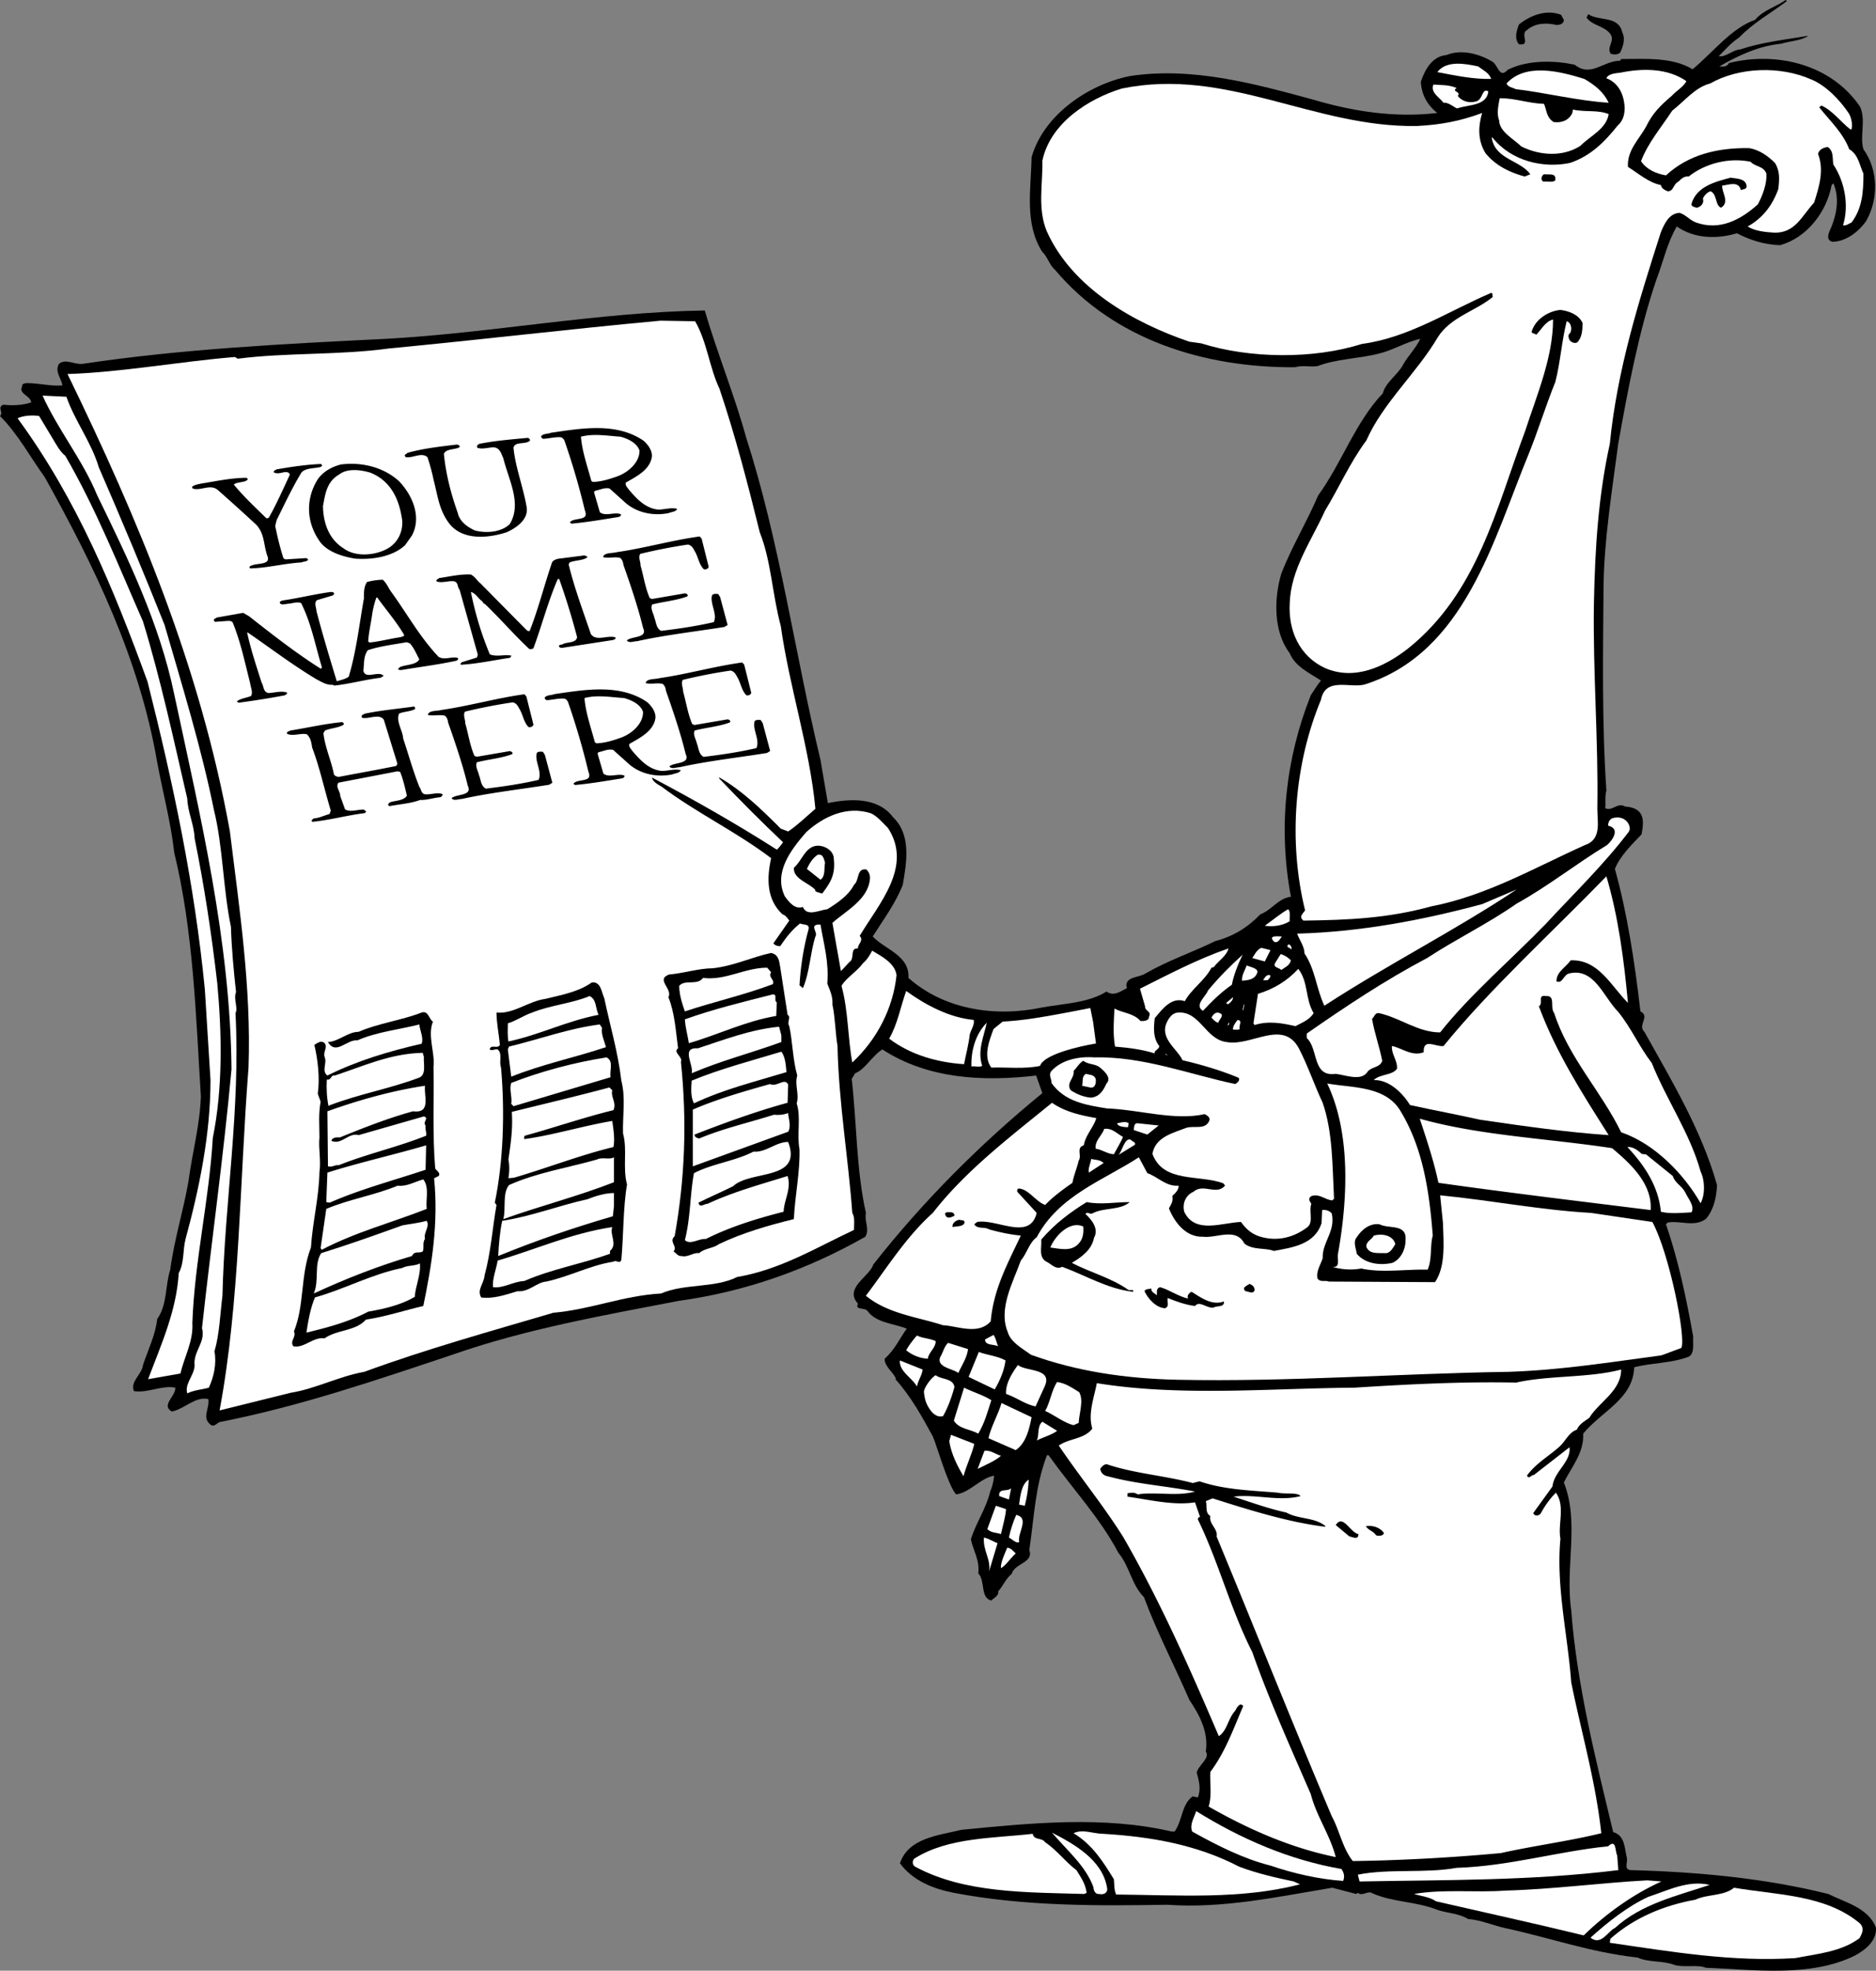 <svg xmlns="http://www.w3.org/2000/svg" width="330.611" height="347.224"><rect width="100%" height="100%" fill="#808080" stroke="none"/><path d="M314.898.203C312.098 2.301 309 4 306.5 6.602c-1.5 1-2.402 2.101-3.602 3.3 1.301.2 2.399-1.101 3.801-1.199 3.899-1.3 7.899-1.703 12-2.402-1.3.902-3.199.902-4.8 1.402-4 .399-7.602 2.098-10.899 4 .5 0 1.297.2 1.7-.601 8.5-2.102 18.097.3 23.097 7.699 1.101 2.402-.098 5.199.601 7.5 2.602 3.601 2.7 8.699.5 12.601-1.3 1.899-3.601 3.7-6 3.7-1.3-.399-.5-1.801-.199-2.5 1-2.399 1.5-5.301.399-7.801l-.301.3c-.899 4.801-4.399 9.301-9.098 10.602-2.8-.101-5.3-.902-7.601-2.101-3.7 1.101-7.598.898-10.598-1.2-1.703 2.899-2.402 6.301-3.602 9.399-3.101 9.101-5 19.3-6.699 28.8-1.101 8.301-2.5 17-2.601 25.102-.098 11.899-.301 24.297.5 36.098-.301 1-.098 2.199-.2 3.101 1.301.598 2.102-1.101 3.5-.3 3.625.25 3.301 2.699 2.899 4.898-1.7 1.8-3.797 3.8-4.7 6.102 2.2 7.898 3.5 16.5 4.5 25.101 1.801.899-.597 2.399.7 3.598 4.8 8.601 10.101 17.402 12.8 27-.097 2-.5 4.199-1.898 5.902-2 1.598-4.601.297-6.8.7l-.301.3c2.199 6.399 3.601 13.098 4.8 19.797-.101 1.102.301 2.8-.699 3.5-3 1.203-6.601 1.102-9.699 1.902-.203 5.598-5.703 7.7-9 11.7.2 3.3-2 5.8-3.402 8.601 2.8 7 .199 14.797 1.3 22.5 1 13.297 4.399 26.598 7.399 39.098 2.101.601 2 2.902 2.402 4.5.2.8-.601 2.101.7 2.199 11.601.3 23.601 1.402 34.8 4.203 3 1.5 7 2.399 8.399 5.899.199 2.3-1.801 3.898-3.598 4.898-7.902 4-18.203 2.5-26.402 2.203-1.301-.601-4 0-5.5-.5-2.098-.8-4.598-.402-6.5-1.3-8.301-.903-15.5-3.5-23.399-5.2-2.199-.5-4.199-1.402-6.5-1.601-1.601-1-3.601-1-5.402-1.602-3.7-1.5-7.7-1.297-11.399-2.898-.8-.602-1.8.601-2.601-.102l-.297.203-4.203-1.101c-9.7 1.601-19.2 3.699-29.098 3-12 .199-25.101.3-37.601-2.102-3.598-.7-7.2-2.098-9.5-5.2 1.5-4.5 6.8-4.898 10.8-5.898 12.301-1.199 25.102-2.5 37.102.301h.5c1.398-1.902 1.2-4.8 3.2-6.203l.898.203c.601-1.5.199-2.902-.2-4.402.301-1.301 2.399-2.5 1.602-3.7.5-3.3-1-6.3-2.902-9.101-2.598-6-5.7-11.898-8-18.098-2.2-2.199-2.5-5.402-4.5-7.8-3.2-6.102-8.098-11.301-12.301-17.2h-.297c-2.102 5.598-2.203 10.598-3.102 16.7.801 2.3-2.601 2.3-3.101 4.199-1.098.902-1.5 2.101-2.399 3.101.2.7-.699 1.098-1.199 1.598-2-.5-1-3.398-2.3-4.797.3-2.3-.899-4-1.301-6 .902-2.902 2.699-5.402 3.402-8.402.398-.899.598-1.801.7-2.801-2.403.402-4.302 3-6.7 3.3-1.402-1.5-3.402-8.597-4.102-10.198-1.898-3.5-3.898-7.102-6.601-10.102l.101-.098c-.601-1.3-2-2.101-2-3.5 1.801-1.601 2.602-3.5 3.899-5.3-2.2-.899-5.399-1-6.899-3.102-.5-.7-2.3-.098-1.699-1.297-2.5-2.8 2-4.703 2.7-6.902 8.699-11.098 19-21.399 29.8-30.2l-1.101-3.101c-9.399 1.102-19.098.602-27.098-4.598-1.8 1.098-3.102 3.598-4.8 4.2l-.602 1c.902 7.898.8 16 2.5 23.601-.301 1.5.699 2.797-.098 4.2-10.203 5.8-21.203 9.699-32.902 11.3-13.5 2.598-27.098 5-39.899 9.5-13.5 4.5-26.601 9-40.699 11.797-.703 0-1.203 1.102-1.902.5-1.598-1.2-.098-2.898-.399-4.5-2.3-.5-4.101 1.703-6.402 2.203-2-1.101.703-2.703.601-4.203-2.3-.5-4.898 1-7.3.602-.7-1.7 1.402-2.899 1.601-4.602.899-2.7 2.2-5.297 2.5-8.098 1.801-2.5 1.399-5.902 2.301-8.699.7-5.3 2.297-10.3 3.2-15.5.698-5.203 2-9.8 2.198-15-.898-14.5-1.3-29-4.699-43-.601-5.402-2-10.5-3-15.902-3.101-18.098-11-34.399-19.8-50.2C5.296 80.5 3.198 76.5 0 73.302c.7-.7-.602-1.5.598-2 1.601.199 3.402.101 4.902-.399-.102-1.199-2.3-1.5-1.602-2.8-.101-.5.5-.602.899-.602 2.101 0 4.3.602 6.203.402-.203-1.3-1.402-2.402-.602-3.8 1.2-1 2.7.199 4.2 0 17.3-2.602 35.199-3.5 53.3-4.399 18.602-1 37.399-4.703 56.301-5 2.2 7.5 5.301 15.098 7.301 22.399 5.898 18.3 8.598 38.101 13.098 56.8l1.3 7.598c3.899-.797 8.801-1.098 11.5 2.5 3.2 3.102 2.399 7.8 1.7 11.902-1.301 3.301-3.399 6.098-5.301 9.098 2.3 2.402 6.5 3.3 6.3 7.3 6.2 5.5 15.102 7 23.602 5.2 3.899-.7 8.098-.797 11.301-2.797 1.297.899 2.398 0 3.598-.601-.598-2.102 2.199-1.801 3.3-2.602 4-2.297 8.2-3.7 12.301-5.7 3.098-.8 5.7-2.398 7.899-4.698 2.101-.801 3.101-2.801 5.402-3.102-2.3-12.297-.902-24.398 3.5-35.5.598-.898 1.2-1.898 1.797-2.598-2-1.3-4.598-2.5-5.5-4.8-2.899-3.801-2.797-9.602-1.5-14 1.8-4.7 4.5-9.102 6.5-13.801 4.203-5.801 6.601-13 11.402-18 .5-2 2.7-3.301 3.598-5.098.902-1.601 2.203-2.8 3-4.5-2.399.5-4.797 2-7.297 2.598-3.5.902-7.402.902-10.8 2.199-1.5.203-2.5-.2-4 .203-15.903.098-31.903-4.8-42.302-17.203-.898-.7-1.3-2.297-2.199-3.098-3.199-5-2-11-1.902-16.699 2.101-7.402 9.902-12.8 17.3-14.3 11.102-1.7 22.2 1.398 32.5 4.199 6.801 2 14.2 3.199 21.7 2.3-1.797-1.402-2.797-3.3-2.899-5.5.7-2.101 2-4.5 4.5-4.699 2.602-1.101 5.801-.203 8 1.098C264 11.3 264.2 14 265.7 12.3c3.7-1.867 8.598-1.598 11.801-.899 2.898 2.301 5-.699 8-.699l.2-.3c4.198 0 8.898-.403 12.597 1.8 3.601-3 6.902-7.3 11-8.703 1.402-1.7 3.703-2.297 5.402-3.5l.2.203"/><path d="M275.598 3.5c0 .703-.7.902-1.301.902-1.7-.402-3.7-.402-5.2.899-1.3.699.801 2.8-1.398 2.5-.902-1-.402-2.5 0-3.5 2-1.598 4.801-2.7 7.399-1.7l.5.899m10.3 2.203c.602 1.2.102 2.598-.398 3.598-.602.402-1 .3-1.602.199-.898-1.098.801-2.297-.101-3.5-1.098-1.5-3.098-1.398-4.2-2.898l.301-.602c2 1.3 5.301.203 6 3.203"/><path fill="#fff" d="M262.797 13.902c-3 .098-6.399-.601-9.5-1.199 1.601-2.101 4.902-1.5 7.203-1 .898.7 1.898 1.098 2.297 2.2m63.101 6.199c.399.8.602 1.8.399 2.699h-.2C324.399 21.5 323 19.5 321 18.6l-.402.301c1.902 2.399 4.199 4.5 5.3 7.399 1.602.902 1.801 2.8 2.5 4.3 0 3.2-.199 6.102-2.101 8.602-.5.2-.899.598-1.5.5 1.101-3.5.3-7.703-1.7-10.703-.199-1.098.102-2.398-1-3.098-.699.098-1.5.399-1.699 1.2 1.102 2.898.2 5.8-.699 8.601C317.5 38.102 316.4 41 312.797 41c-1.7-.098-3.598-.297-4.797-1.098 2.7-1.5 4.398-3.8 5.398-6.601.2-1.7.301-3.2-.601-4.598-1.297-1.3-2.797-2.3-4.5-2.601-5.5-.102-10.7 1.101-14.7 4.8-1.699-.3-3.398-1-4.398-2.5 1.2-3.199 3.598-6 5.5-8.902 2.2-1.7 4-4.098 6.7-4.797 5.101-2.902 12.398-3.101 17.8-.703 2.7 1.102 5.2 3.8 6.7 6.102"/><path fill="#fff" d="M297.2 14.3c-.5 1-1.802 1.7-2.602 2.602-2 1.7-3.399 3.098-4.5 5.399-1.2 2.199-3.399 4.199-3.2 7.101 1.899 1.2 3.7 2.801 5.801 3.2.098.601.7.898 1.2 1.101 1.101 0 .898-1.203 1.898-1.703.5-.5 1-1 1.8-.898C300.5 28.8 304.7 27.703 308.5 28.5c.797.902 2.297.703 2.797 2.102.101 1.699-.598 3.699-1.5 5.398-3 2.703-6.7 4.703-10.899 3.203-1.101-.402-1.699-1.3-2.898-1.703-1.902.102-2.703 2-3.3 3.402-3.903 12.2-7.7 24.2-9 37.301-2 9.098-2.602 18.098-2.802 28.098-.199 12 .801 24.199.602 36.101 0 2.5.797 5.5-2.203 6.5-8.899 4-17.297 8.899-27.098 10.801-7.601 2.098-14.601 2.399-22.5 2.5-.8-.703-.199-1.101.301-1.8-3-12.2-1.902-25.801 2.797-37.102.8-4.098 5.101-2 7.703-2.7C258.2 115 263.2 95 269.398 80c1.7-4.2 3-8.5 4.7-12.7.902-3.5 1.101-7.097 2-10.698.8.199 1 1.398.601 2.101-.402.2-.3.797-.101 1.2.3.398.902.699 1.402.398.797-.899.898-2.098.898-3.399-.699-1.5-2.398-2.101-3.898-2.3-2.102.199-4.3 1.601-5 3.601-.3.7.5.399.7.797.8-.7 1.597-2.398 3-2.7 0 6.7-2.903 13.403-4.903 19.602-5.098 13.598-8.399 28.598-20.7 38.399-4 3.101-9.3 5.699-14.597 3.402-4.5-2.101-6.5-6.601-6.203-11.5.203-5.902 3.8-10.902 6.203-16.203 2.5-4.098 4.398-8.5 7.297-12.398 2.902-6.602 8.902-11.899 12.601-18.2 2.301-3.601 6.7-4.601 9.7-7.101-.2-.2.101-.598-.301-.7-7.5 3.2-14.5 7.899-22.797 9-8.5 2.7-19.703 2.602-28.3-.101l-2.102-.297c-9.7-3.3-20.598-9.402-25.098-19.402-1.703-4-.703-8.399-.8-12.5 1.398-6.598 8.097-10.899 14-12.7 18.5-3.8 33.8 6.899 52 6.602 4.198-.203 7.8-.902 11.5-2.3-.7 2.398-.802 4.8.597 7.097 1.8 2.203 4.3 3.402 6.902 4.102l1-.399c-1.8-2.5-6.199-2.601-6.8-6.402l.101-.098c3.297 4.2 9 5.5 13.7 4.5 3.597-1.203 6.097-3.703 8.398-6.601.5-.399 1.699-1.735 1-4.7-.7-2.968-3-3.601-3-3.601.3-.801 1.601-.899 2.5-1 3.902-.801 8.3-.801 11.601 1.5"/><path fill="#fff" d="M283.5 18.102c-5.203-.301-11.3-1.801-16.402-2.399-.5-.3-1.301-.3-1.598-1 3.398-3.703 9.5-2.101 13.7-.8 1.898 1.097 3.398 2.3 4.3 4.199M256.7 15.5c-1 .703.898.602.198 1.402.7.899 1.899 1.301 3.102 1 1.398-.199 1.098-2.5 2.297-1.8-.297 2.601-3.5 2.3-5.5 3-.598-.2-1.5-1.102-2.399-1-.898-1.102-2.3-1.801-1.8-3.2 1.3.098 2.699 0 4.101.598m15.399 2.8c.5 1.102.402 2.403 1.699 3.2 1.402.203 2.703-.297 3.3-1.598 0-.199.102-.402.102-.601 2.2.5 4.301 0 6.301.8-.402 2.602-3.203 3.801-5 5.602-3.102 2-7.203 1.7-10.402.098-1.301-1.301-3.899-2.598-3.899-4.598-.5-1.203-.101-2.8.098-3.902 2.8 0 5 .902 7.8 1"/><path d="M274.098 31.402v.399c-.598.402-1.399.101-2.098.199-.602-.297-.3-1.098.098-1.297.8.098 2-.203 2 .7m33.699 1.3c.101.7-.598.598-1 .797-.399-1.7-2.2-.898-3.297-.797-.102 1.2 1.398 2.899-.203 3.899-1.098-.5-.598-2.2-1.797-2.899-.602.098-1.203.797-1.402 1.297.3.8-.399 1.5-1.098 1.602-.3-.102-1-.2-.902-.7.902-3.101 4.3-3.902 6.902-4.601 1 .199 2.598.101 2.797 1.402"/><path fill="#fff" d="M122.5 56.602c2.098 3.601 2.5 8.101 4.297 11.898 2.8 8.3 5 16.8 7.101 25.3 2 5 2.2 10.903 3.7 16.5 1.5 10.7 5.101 21.5 6.101 32.2-1.601 1.402-3.3 3-4.8 4l-1.301-.5c-3.399-3.398-6.801-6.7-10.801-9l-.098.102c3.7 3.898 7.5 7.699 11.301 11.3-.402.5-.703 1-1.102 1.301-7.199-4.601-14.8-8.902-22-12.703.102.703 1 1.203 1.7 1.602 6.101 4.601 13.101 7.898 19.3 12.601-.8 3.598-.8 7.297 2 9.899.5.101 1 .8 1.2 1.101l-2.801 4c.3.399.703.5 1.203.5 1-1.5 2.098-2.902 3.5-4 .5.297 1.7 0 1.5 1-.902 3.297-1.402 6.5-1.602 9.899l.602.5c1.2-2.801 1.297-6.301 2.2-9.102.5-.7-1-1.898.398-2.098h.5c.601 3.598 1.5 6.5 1.199 10.399.5 1.3 1 2.3.902 3.699.5 2.3.5 4.902.899 7.3.199 9.903 1.902 19.7 2.601 29.403.5.797.301 2.098.301 3-6.8 3.2-13 7-20.602 8.297-4 2-9.199 1.102-13.398 2.902-6.8.399-12.3 2.801-19 3.399-11.203 3.3-22.402 6.402-33.3 10.402-4.5.797-8.602 3-13 3.7L38.7 248.5c3.597-19.297 3.5-40 5.097-60.398.5-14.102-1.598-27.899-3.297-41.7-5.203-28.8-16.102-54.8-28.602-80.5 9.5-.3 19.7-2.199 29.5-3l.5.301c8.5-1.101 17.801-.601 26.602-1.8C85.2 59.8 100.2 58 116.398 56.5l6.102.102"/><path fill="#fff" d="M11.7 69.902c1.5 4.301 4.398 8 5.698 12.399 4 9.199 7.899 18.5 11.602 27.8 3.098 10.7 6.5 21.7 8.7 32.602 1.597 6.399 1.597 13.899 3 20.598.097 3.601.5 7.902.898 11.5-.5 1.199.402 2.8-.098 3.699.898 17-1.902 33.203-2.3 49.8-.403 3.2-.5 6.7-1.403 9.802.402 2.101-.098 4.5-1 6.398-1 .3-2.598.402-3.797 1-.5-1.7 1.2-3.098 1.297-4.898-.297-2.5 2-4.102 1.3-6.602 1.7-15.5 3.801-30.297 5.2-45.598-.2-22.601-5.5-44.601-10.098-66.101-2.601-12.5-8.101-23.801-13.601-35.098-2.5-6.101-6.899-11.5-9.598-17.5l4.2.2"/><path fill="#fff" d="M9.297 77.3c.601 1 1.3 2.302 2.203 3 5.398 9.302 9.398 19.403 13.7 29.2 3.097 10.102 5.398 20.8 7.8 31.203.098 2.5 1.2 4.5 1.297 7 1.703 8.399 3 16.899 4 25.598.8 8.699 1 18.402-.797 27.199-.602 10.703-3.203 21.602-3.602 32.602.2 3.199-1.398 5.898-2.101 8.898l-5.7 1c2.301-6.098 5-12 5.403-18.7 1-1.8.7-4.097 1.2-6 2.398-8.8 4.398-18.398 4.398-28l-1-16C34.297 155.8 30.5 137.903 26 120.103 20.098 103.902 13.598 88 3.098 73.703c1-.5 2.699-.601 3.8-.402l2.399 4M156.5 145.902c4.398 6.801-1.602 13.301-5 19 .797.801-.402 1.5-.3 2.2-1.5-.102-.5 1.8-1.5 2.398l-1.5 1.602c-.5-2.7-1-5.7-1.5-8.5 2.198-2 6.198-4 6.597-7.602.101-.7-.098-1.297-.598-1.797-1.8-.3-1.199 1.899-2.199 2.7-.902 1.8-2.902 3.199-4.703 4.3-1.297.098-3.598 1.399-4.297-.402-1.402.5-2.5-.899-3.203-1.899-2-4.199 1.101-8.199 3.8-11.3 3-2.7 7.102-4.7 11.403-3.301 1.098.5 2.098 1.699 3 2.601m130.5.7c-4.402 5.8-9.8 11-14.602 16.199-5.898 6.101-13.3 12.402-18.601 19.101-3.899 0-7.098-2.601-10.797-3.402-.703-.098-.8.703-1.203 1 .402 2.402 1.3 4.902 1.8 7.402-.398 1.301-2.097 1-2.699 2.098-1.199 1.5-3.8.402-5.5.203-4.199.598-3-4.402-5.101-6.3v-.801c6.902-4.801 13.8-9.399 21.203-13.301 5.2-3.399 10.797-6.098 15.797-9.598 5.601-3.101 10.601-7.101 15.902-10.3.95-.801 2.45-2.926.2-3.426 0-.75.398-1.274 1-1.375 2.25-.5 3.3 1.699 2.601 2.5"/><path d="M146.898 150.902c.399 2.899-.3 4.332-2 6.532-.3-.098-1.5-.332-1.199-.633-1.199-1.301-3.902-1.899-3.8-3.899 1.5-1.3 2-3.8 4.199-3.902 1.199 0 2.5.703 2.8 1.902"/><path fill="#fff" d="M145.398 152c-.199 1 .102 2.402-.8 3l-2.399-1.898c.399-.899 1-1.899 1.899-2.5 1-.2 1.101.8 1.3 1.398m141.5 24.703c-3-3-5.199-7.703-10.101-7.5-.899 1.297-2.5 2-2.5 3.7 1.101.5 1.203-1.2 2.3-1.403 4.403-1 6 4.203 8.602 6.8 2.399 3 3.598 6 5.899 9 2.601 6.5 6.699 12.302 8.601 19.102.801 1.7.801 4.098 0 5.598-2.902-5.098-8.101-10.5-14-12.5-3.5-7.2-9.3-13.2-11.8-21-.801-1 .3-3.098-1.399-3-1.703-.297-.402 1.3-1.3 1.8 3 8.102 7.597 15.302 12.3 22.7-7.402-.5-15-1.598-22.602-2.7-4-.898-8.3-1.698-12.398-2.597-1.3-2.101-3.703-4.5-6.402-4.402 1.101-1.098 3.3-.801 4.101-2 .098-1.5-1-2.5-.902-4 1.703.3 3.5 1.902 5.601 1.101-.101-2.601 2.102-.902 3.5-1.101 8.2-10.098 19.2-20.098 28.7-29.899 2.101 7.098 3.101 14.7 3.8 22.301m-53.5.5c-1.398-2.902-1.601-6.402-3.5-9.203 0-1.2-.898-2.398-1.3-3.5 11.199-.297 22.199-2.398 32.601-5.2l6.098-2.597c-10.797 7.2-22.7 13.2-33.899 20.5m-6.101-14.903c-1.399.903-3.2 1-4.399.802 1.301-.899 2.7-2.102 4.102-2.899.5.399.2 1.399.297 2.098M225.898 165c-.3.402-.699 1.3-1.398.902-1.102-1.199.797-.902 1.398-.902m1.7 2.3c-.098-.3-1.2-.398-.5-.898.3 0 .601.5.5.899m-4.7 2.101-2.199-.601c.399-.598.801-1.5 1.598-1.801l1.601.402-1 2m-6.398-2.3c-.3 1.3-1.8 2.199-2.602 3.3l-.398.098c-1.203 2.3-3.5 3.703-4.703 5.902-2.297-.8-3.899 1.301-5.297 3-.203 1.801-.3 3.5.797 4.899 0 .601-1 .8-.797 1.3-2.203-.699-4.602-1-7-1.199-.402-2.402-.203-4.5-.102-6.699 1.5.797 3.399.797 4.602 2.2.598 0 1.5 0 1.5-.801.5-.899-.8-1-.703-1.801l-.899-3.098c5-2.5 10.102-5.203 15.602-7.101M158 171.8c-.602 5.802-3.402 11.302-7.8 15.403-.802-4.3-.7-9.203-1.903-13.5.8-1.402 2.703-2.5 3.8-4 .7-.601 1.2-1.402 1.602-2.203 1.7 1 4 2.203 4.301 4.3"/><path d="m137.5 170.402 1.297 8.399c.703.402-.2 1.3.3 2 .602 2.8.602 5.902 1.403 8.699-.5 1.602.398 3.3-.102 4.902.801 2.399 0 5.5.5 8.098.102 4-.8 8.203-1 12.3-4.5 1.102-9 2.403-13.199 4.403-1.101.797-2.5.7-3.5 1.598-.902-.2-2 .8-3.101.5-.598.101-1-.598-1.399-.801.801-.898-.902-1.7.2-2.7 1.8-10.097 2.199-20.097 1.101-30.698.398-.899-1.5-1.7-.5-2.399-.402-3-.602-6.3-1.703-9 .8-1.5-2.297-3.101.101-4 2.5-.203 5.301-1.101 7.7-1.101 3.699-.399 7-2 10.3-2.7 1.301.301 1.399 1.301 1.602 2.5"/><path fill="#fff" d="M227.5 169.203c-.203.899-1 1.2-1.703 1.7-.297-.403-1.5-.403-1.098-1.2l1-1.601c.7.199 1.301.601 1.801 1.101m-10.402 4.297c-2 1.402-3.5 2.902-5.098 4.602-1.602-1 .5-2.5.898-3.602 2-2.398 3.899-4.297 6.102-6.297-.703 1.399-1.602 3.598-1.902 5.297m4.5-2.2c-.399 1.302-1.598 1.403-2.7 1.5-.101-1 .5-1.8.801-2.698.7.3 2 .5 1.899 1.199m-85.7-.001c-.601.903.7 1.302.301 2.102-5 1.899-10.402 3.098-15.5 4.801-.5-1.402-1-3-1-4.5 1-1.203 3.2 0 4.2-1.402 4 .5 7.3-1.801 11.3-1.801l.7.8m95.601 7.2c-.703 1.203-2.102 1.703-3.203 2.3-2.2-.5-4.7-1-7.2-.198l-.199-.301.801-5.2c2.7-.8 5.2-2.3 7.098-4.398C230.597 173 230 176 231.5 178.5m-7.703-6.7c.203.302-.098.602-.399.903h-.8c.3-.402.5-1 1.199-.902"/><path d="M106.5 175.902c1 4.801 2.398 9.399 3 14.5.797 3.098.2 6.2.297 9.301.8 2.899-.098 6 .703 9-.703 4.098-.602 9-1 13.297-.3.8-.902-.098-1.402.3-4 .602-7.7 2.602-11.801 3.5-1.7.102-3.098 1.903-5.098 1.7-2 .602-4.3 1.402-6.402 1.102-.797-1.399.5-2.399.601-3.899 1.102-4 1.399-8.402 2.102-12.402l-.3-.399c1.5-7.199 1.8-16 1.097-23.8-.399-1.102.3-2.5-.598-3.2-.5-.101-1 .301-1.402 0 .203-1 1.402 0 1.8-.8-.199-2.102-.597-3.899-.597-5.7 3 .301 5.598-2 8.598-2.402 2.8-.7 5.8-1.2 8.199-2.898 1.601-.2 1.703 1.699 2.203 2.8"/><path fill="#fff" d="M171.598 179.703c.199.899-.5 1.7-.7 2.598-.199 1.8-.699 3.601-1 5.199-4.601-.297-9.398-1.598-13.199-4.5 1.5-2.598 2-5.598 3-8.398 3.598 2.601 7.7 4.699 11.899 5.101m-34.7-3.101-.101 2.398c-5.399.902-10.2 3.3-15.399 4.8-.199-1.398-.601-2.597-.699-4.198 5-1.801 10.399-3.102 15.5-4.399.899 0 .098 1.098.7 1.399M105.5 178.8c-5.703 1.102-10.3 3.5-15.902 4.7-.2-1.2-.098-2.098-.098-3.2 1.398-.398 2.797-1.398 4.297-1.898 3.203-1.3 7-1.601 10.101-2.902 1.301.602 1 2.203 1.602 3.3m111-1.898c-.203 0-.3 0-.402-.199l1.199-1c0 .5-.399.899-.797 1.2m2.7.097h.097l-.2 1-.097-.098.2-.902m-3.903 1.703c.203.5-.5 1-.598 1.5-.5-.101-.902-.601-1.199-.902.398-.801 1-1.2 1.797-.598"/><path d="M76.297 180c-1 2.5.402 5.5.101 8 .102 6.102-.199 11.8.301 17.902.301.399 1 .801.598 1.301l-.797.399c.797 7.8-.402 15.3-1.902 22.5-3.399.8-6.7 1.898-10.098 2.398-1.902 2.102-5 1.703-7.3 3.3-2-.3-3.602 1.802-5.5 1.403-.7-.902.597-1.703.097-2.601 1.902-4.7 1.101-9.899 3-14.801.3-4.598 1.402-8.7 1.5-13.301.3-2-.2-4.2 0-6.098 0-2.101-.2-4 .203-6.3l-.5-1.399c.398-2.703 0-6.101-.602-8.601.5-.301 1.102-.801 1.7-.399.8.7-.2 1.598.101 2.5.5 1.098-.601 2.5.5 3.297 5.2-2.598 10.899-4.297 16.598-5.598.402-1-.297-2.3-.399-3.402-3.5.902-7.5 1.3-10.898 2.8-1.902-.198-3.8 2.7-5.203.302 1.902-.102 3.5-1.801 5.402-1.801 3.399-1.5 7.5-2 11.098-3.399 1.203-.402 1.3 1.2 2 1.598"/><path fill="#fff" d="M216.2 183.602c4.3.8 9.898-4.102 12.698 1.101 1.602 3.098 2.7 6.399 4.2 9.598 1.8 5.199 1.699 11.101 2 16.902l-.301.297c-1.297-.098-2.2-1.2-3.598-.797-.8.399-.402.899-.101 1.399-.5 1.398.5 3.3-.801 4.199-2.297 1.699-5 2.402-7.797 1.699-1.703-.398-2.8-1.297-3.8-2.7-3.302.102-8.102 2.2-10-1.8-.403-1.598.398-3 1.597-3.5 1.8-1.598 4 .703 5.601-1.098l-.3-.402c-4.2-1.598-10.598 0-12.5-5.2.5-3 3.699-3.698 6-4.597 1.402-.402 3.3.399 4-1.203.3-.598-.399-1-.801-1.2-5.297 1.2-11.598-.8-17.2-1-3.699-.597-7.5-1.198-9.8-4.5.101-.597-.598-1.398 0-2.097 1.8-2 4.902-2.601 7.5-2.402 8.703-.2 16.8 3 24.902 4.699.301-.2.899-.598.598-1.098-3.098-1.3-6.5-2.3-9.899-3.101-.898-2-4.199-3.899-2.699-6.801.399-.797 1-1.598 2-1.598 3.801-.199 4.801 4.801 8.5 5.2m-23.551-3.5.5 3.75c-3 .5-9.25 1.949-9.851 3.949-2.797.601-5.899.199-8.598.3-1.5-2-.3-4.898.399-6.8l1.601-1.301c3.399-.2 6.399-.598 15.45-2.398l.5 2.5"/><path fill="#fff" d="M218.5 181.3c-.3.2-.8.102-1.203.102-.098-.5.402-1.199.8-1.699 1 .098.102 1.098.403 1.598m-2.203-.598.3-.601v.398Zm-43.199 7.097c-.598.302-1.098 0-1.899.102-.101-2.699.7-5.699 2.7-7.699-.5 2.399-1.7 4.899-.801 7.598m-67-6.699c-.2 1.101.402 2.3.699 3.398-5.7 1.902-11.2 3-16.7 5.203l-.597-4.8.2-.5c5.398-1.301 10.5-3.2 16-3.903l.398.602m31.602 1.3v1.2c-5.2 1.898-10.7 3.3-15.802 5.5.399-1.5-2-4.602 1.102-4.399 4.598-1.5 9.2-3.3 14.297-3.8l.402 1.5m.899 6.499c-5.598 1.7-11 3-16.301 5.5-.598-1.101-.5-2.699-.399-4 5.102-2.101 10.5-3.5 15.801-5.101.7.902.801 2.402.899 3.601M74.7 186.203c-.102 1.2.5 3.2-.903 3.7-5.399 2-10.297 2.8-15.598 4.8-.101 0-.199.098-.3.2-.301-1.403-.399-3.2-.301-4.7.8.2.699-.902 1.402-.703 4.898-1.598 9.797-3.898 15.5-4l.2.703M205.797 186l-.5-.297h.203Zm-98.199 3.8L90.5 194.903l-.402-.402c.199-1.297-.399-2.5 0-3.7 5.402-2.097 11.101-3.597 16.8-4.5 1.301.7.5 2.2.7 3.5"/><path d="M194.098 188.3c.699.602 1.8 1.7.902 2.602-.602 1.301-1.203 2.301-2.703 2.5-1.297-.101-2.5-.601-3.598-1.3-.902-1.301.7-2.102.5-3.399.5-.5 1-1.402 1.7-1.8 1.101.8 2.199.398 3.199 1.398"/><path fill="#fff" d="M193.098 190.102c.101.699-.098 1.699-1 1.5l-1.399-.301c.2-.7-.101-1.7.7-2.098.601.2 1.398.098 1.699.899m-54.301 4.198c-5.5 1.5-11 3.5-16.399 5.602 0 .5.5.598.801.7 4.301-1.801 8.801-2.801 13.2-4.2.8.098 1.8 0 2.5-.3 0 .8.601 2.3 0 3.3l-16.801 6.098v-10c4.402-1.898 9-3.2 13.601-4.5 1.2.602 2.598-1.2 3.2.102l-.102 3.199m108.101 1.601c3.899 6.5 5 14.098 5.602 21.801-.5 1.7-.102 4.2-.902 6-3.801-.101-8.098.598-11.7-.203a11.05 11.05 0 0 1-5.101-.297c1.5.2.8-1.3 1-2.3 1.703-9.5 2.3-21.2-1.899-30 4.5.8 10.399.398 13 5m-172-4.603c-.199 1.903 1.102 4.903-2.101 4.5-4.399 1.2-8.7 2.903-12.899 4.602-.398 0-1.3-.101-1.5.598 1.801.8 3-1.5 4.801-1l11.5-3.297c1 .297-.3 1 .301 1.598-.102.699.2 1.199.098 1.8-5 2-10.399 3.2-15.399 5.2-.699-.098-1.101.402-1.902.199l-.098-9.7c5.301-1.898 11.2-3.597 17.2-4.5m32.999.802c-.3 1.199.801 2.199.2 3.5-5.301 1.3-10.5 3.101-15.598 4.5-.203.199-.102.398-.102.601 5.102-.703 10.2-2.3 15.5-3.203.2 1.402.5 3.3.2 4.602-5.801 1.398-11.7 3.699-17.5 5.398l-1 .102c.199-1.2.199-2.301 0-3.301.402-2.801.8-5.301.601-8.399 5.7-1.402 11.598-2.8 17.2-4.3l.5.5M193.2 197c-.403 1.5-1.903 3-2.2 4.8-1.402.403-.3 1.802-.902 2.7-.301 1.3-.899 2.703-1.098 3.902-1.703 1.2-3.5 2.5-4.8 3.899-1.7-.598-2.903-2.801-4.7-2.899-.203.098-.3.301-.203.598l3.402 3.703c-1.199 5-7 1-10.5 1.598l-.5.402c.5.899 1.801.399 2.598.899 1.8.5 3.601.898 5.601 1.101-2.3 4.899-4.8 9.399-5.3 15.098-2.2 2.5-5.899.8-8.399.699-4.601-1.5-9.699-2-13.601-5.2 3.699-4.898 7.101-10.398 11.8-14.597 5.801-7.5 13.899-13.601 21-19.402 2.301 1.601 5 2.199 7.801 2.699m90.899 5.3c3.5 2.903 7.101 6.403 6.8 10.903-12.101-1.5-25.398-3.101-37.398-4.8-.8-3.801-2.102-7.7-3.3-11.301 10.597 3 22.898 3.5 33.898 5.199m-85.301-3.699c-.598 0-1.899-.102-1.899-.7.7-.101 1.399-.402 2 0l-.101.7m3.403 1.3-2.403-.8c.101-.5 0-1.102.601-1.2l3.801.399-2 1.601m-5.168 3.638c.7-.403 1.168-3.438 2.367-2.638.2.301.801.301.602.801l-2.969 1.836m-.695-.195c-.918.097-2.293-.871-3.238-.942-.2-1.402 1.101-2.3 1.5-3.5 1.402-.199 2.3.899 3.3 1.399-.101.5-1.464 2.742-1.562 3.043m-57.438-2.141c2.602 6.899-6.601 4.899-9.699 7.797-2 1-4.101 1.902-6.101 2.902.199 1 1 .2 1.601.2 4.5-2.102 9.301-3.399 14.098-4.899.703 2.297-.598 4.098-.7 6.297-4.699 1.203-9.3 2.602-13.699 4.8-1.3-.097-2.699 1.102-3.699.2 1-3.898.899-8.098 1.598-11.797 3.3-1.703 7.203-2.101 10.5-3.8 2.203.199 3.902-1.7 6.101-1.7M75 206.102c-5.703 1.898-11.703 3.5-16.902 5.8l-.598-.101.2-5.2c5.698-1.8 11.597-3.101 17.398-4.8L75 206.1"/><path fill="#fff" d="M294.797 207.203c.402 1.297 1.601 1.7 2.203 2.899.5 1.101 1.7 2.398 1.098 3.5-1.801.101-3.801.3-5.399-.102-.402-4.398-2.8-8.098-5.902-11.398.902-.102 1.8.5 2.5 1.199l.8.101 4.7 3.801M108.2 208.3c-6.403 2.5-13.102 4.2-19.5 6.5.5-1.898-.2-4.5 1-6 4.898-2.198 10.198-3 15.5-4.5.898-.5 2.198.102 3-.398v4.399m94-1.598c1.8.598 3.3 2.399 5.5 2.2.097.597-.5 1.3-1.102 1.8.199.899-.2 1.5-.598 2.2 1 2.5 3 5.097 6 5 2.398.3 5.797-1.7 7.297 1.199 1.5 1.199 3.601.699 5.203 1.3 3.2-.601 7.2-1.101 8.398-4.902l.102-2.297c.598-.101 1.297.098 1.7.598.698 3.199-1.7 5-1.602 7.902-.399 1.2-1.2 2.297-.899 3.598.598.699 1.301.199 2 .5l18.7.101c1.898-2.8 1.5-7 1.398-10.402l-.5-4.898c9.101.898 17.703 2.601 26.601 3.101l10.801 1.598c3 5.5 6 20.601 5.098 22.199l-3.5 1.3c-9 1.2-17.7 2.602-26.899 2.903-19.601.297-38.601 1.797-58.398 1.399-9.203-.2-17.8-1.5-25.8-4.399-1.5-1.101-3.602-2.203-4.102-4-1.7-4.101.902-8.703 2.3-12.601 1.102-1.301 1.5-3.2 2.801-4.102 3.899-7.398 11.899-10.098 18-14.098l1.5 2.801m-7.699-1.801-2.602 1.7c-.199-.7.301-1.602.399-2.399.902.2 1.5.098 2.203.7M75.2 213c-6.102 2.402-12.602 4.102-18.5 7.203l-.2-.3 1-6.903c4-1.7 8.5-2.398 12.598-4.098 1.601.2 3-.699 4.5-1.101 1.101 1.402.402 3.5.601 5.199m33.001-.5-.2 1.8c-6.902 2-13.602 4.302-20.203 7 .101-2 .3-4.3.703-6.198 5.2-.801 10-2.7 15-3.801 1.5-.598 3.2-1.098 4.7-1.098v2.297"/><path d="M199.098 211.8c-1.7 1.5-4.598.903-6.598 2-.5.2-.902-.398-1.203.102 1.101 1 2.402 2.598 1.5 4.2-.399 2.101-2.2 3.398-3.899 4.398 3.2 1.703 6.899 2.602 10 4.8h.801v.302c-4.5-.5-8.402-2.899-12.5-4.399-1.199.598-2-.601-2.8-.902-1.399-.801-.801-2.5-.899-3.899 2.398-2.8 5.098-4.8 8-6.601 2.598.5 4.898 0 7.598 0m-30.898 2.402c-.403.2-.903.5-1.403.2-.098-.2-.5-.602 0-.801.5 0 1.402-.2 1.402.601M170 215.3c-.102.903-1.402.7-2.102.903-.199-.703.602-1.203 1.2-1.3.199.199.699-.102.902.398"/><path fill="#fff" d="M74.898 218.3c-.5.602-.101 1.602-.398 2.2-.703.402-1.402-.2-1.902.8-5.801 1.7-11.7 4-17.301 6.602 1-2.3 0-5.101 1.3-7.101 4.801-1.5 9.602-3.2 14.301-4.899 1.602-.3 2.801-.402 4.301-.8.598 1.101-.601 2-.3 3.199"/><path d="M247.7 218.602c0 1.601-.903 3.3-2.302 3.898-2.101.5-4.8.203-6.3-1.598-.098-.902-.7-2.101 0-2.902.902-1.398 2.3-2.5 4-2.297 1.699.899 4.902-.203 4.601 2.899"/><path fill="#fff" d="M190.898 216.102c.102 1 0 2.199-.8 3-1.301 1.5-3.399.898-5 .699.8-2 3.402-4.801 5.8-3.7m-83 .102c-.5 1.399 1 3-.398 4.2v.5c-5 1.8-10.3 2.699-15.102 4.8-2 .098-3.601 1.297-5.5 1.098-.199-1.399.602-3.301.801-4.7 6.598-1.898 12.899-4.8 20.2-5.898m137.999 3c-.398.598-.8 1.5-1.601 1.598-1.297-.098-2.899.3-3.5-1.098-.098-1 1-1.3 1.3-2 1.403-.402 3.403-.101 3.801 1.5M74 222.602c.2 2-.8 4-.902 5.898-2.399 1.402-5.301 2.102-8.2 2.602-3.398 1.8-7.199 2.8-10.898 3.699.297-2 .7-4.301 1.5-6.2 5.297-1.5 10-4.101 15.398-5.199.899-.5 2.2-.3 3.102-.8"/><path d="M221.098 227.3c-.2.802-1.2.2-1.598.2-.8-.7.398-1 .7-1.297.5.2.898.5.898 1.098m-11.7 1.499c-.3-.398.102-1 .602-1.198 1.598 1 3.598 2.5 5.7 1.699.097 1.101-1.2.699-1.903 1.101-1.2.098-2.399-1.3-3.2-.3-1.699-.2-3.3-.801-4.8-1.399-.2.598.402 1.5-.5 1.797-1.598-.098-3-1.7-3.598-3 .2-.5.801-.297 1.2-.5-.102.602.601.902 1 1.203 0-.402-.2-1.3.601-1.402 1.7.5 3.098 1.601 4.898 2"/><path fill="#fff" d="M175.898 237.203c-.8-.402-2.3-.101-2.3-1.203l1.5-.797c.402.598.5 1.297.8 2m-11-.903c0 1.2-1.199 1.903-1.398 3.102a6.684 6.684 0 0 1-3.8-1.5c.5-.902 1.198-1.8 1.898-2.601.902.5 2.3.5 3.3 1m5.7 1.402c-.2 1.598-1.098 2.797-1.7 4.2-1.101-.801-3.898-1-3.199-2.801.5-.801.7-1.899 1.399-2.5l3.5 1.101m6.602 2c-.2 1.7-1 3.598-1.903 5.098l-4.598-2.2 1.801-4.398c1.598.598 3.297.7 4.7 1.5m-14.602 1.597c-.098 1-.801 1.903-1 3-.801-1.5-3.2-2.698-3-4.597l4 1.598m21.5 2.999-1.598 3.5c-1.902-.398-3.402-1.597-5.203-2.198-.098-1.801 1-3.602 2.101-5.102 1.399 1.203 6.2.5 4.7 3.8m96 5.5c-.801.602-1.801 1.102-2.2 2.102-1.5.5-2 2.098-3.199 3.098-1.8 1.602-4.101 2.902-5.601 5 .402.703.8-.2 1.199-.098l6.3-4.902c.301 2.602-2.699 4.203-3 6.902l-3.398 4.7c.301.601.899.5 1.301.101.7-1.3 1.598-2.601 2.7-3.703 1.698 2.402.3 5.602.8 8.102-.8 8.398 1.297 17 1.898 25.3 1.801 8.899 4.301 17.399 5.301 26.598-5.699 1.402-11.902 2.203-17.699 3.5-8.703.8-17.703 1.3-26.102 1.402-1.8-2.3-2.3-5.3-3.699-7.902-6.902-16.297-13.5-32.898-20.3-49.297.3-1.3-1.399-2.203-1.102-3.601-1-.602-.5-1.801-.797-2.602l1.2-.5c6.3 2 13.3 4.203 19.8 5l.098-.098c-1.899-1.601-4.801-1.199-6.899-2.402-3.199-.7-6.199-1.797-9.3-2.797 3.8-.5 8 .899 11.8-.101-.5-.7-2.8-.301-4-.602-4.699-.398-9.402-.5-13.8-2l-1.2.3c-4.902-1.3-10.402-1.698-15.101-3.3-.5-.098-1 .5-1.2.8.102.7.602 1.2 1.301 1.302 5.098 1.398 10.301 1.699 15.399 2.699-3.098.902-7 0-10.098.5-.602-.399-1.102-.301-1.8-.2v.602c3.698.5 8 1.598 11.898 1l.902 2.598c-.203-.098-.402.199-.402.402 3.699 7.598 5.699 15.7 9.601 23.399 3 8.5 6.7 16.699 10.301 25 1 3.898 3.398 7.199 4.398 11.101-7.898-1.601-15.398-4.902-22.398-8.902.598-1.899.2-4 .297-6.098 2.703-3.601 4.101-7.703 5.8-11.601-.597-.801-1.199.398-1.398.8-1.3 1.399-1.402 3.5-2.902 4.5-5.098-11.902-10.297-23.699-16.797-35-3.5-5.601-7.703-10.699-11.402-16.199 1.8-1.3 4.5-1.101 5.902-3-.8-2.601.297-5.402.797-8 14.8 2.399 30.703.899 45.402.797 9.301-.598 19.2-1.098 28.5-.898 5.7-1.301 12.899-.801 18.5-2.301 0 3.8-4 5.8-5.601 8.5M168.2 244.402c-.5 1.801-1.102 3.5-2 5.098-1.403.402-2.403-1.098-2.903-2.2-.399-.886-.461-2.01-.461-2.01-.098-.602 1.187-2.5 2.062-2.99 1 .802 3.102.5 3.301 2.102"/><path fill="#fff" d="M190.2 245.3c.8 1.5 0 3.602-.102 5.403l-.899.399c-1.699-.399-3.402-1.801-5-2.5.899-1.602 1.098-3.602 2.098-5.102 1.5.203 2.601 1 3.902 1.8m-15.499 1.403c-.602 1.899-1.2 4.098-2.302 5.899-1.398-.801-3.398-.801-4.3-2.301l1.8-5.801c1.602.8 3.399 1.3 4.801 2.203m7.098 3c-.399 2.098-1 4.598-2.797 5.797l-4.8-2.098c.5-2.199 1.698-4.101 2.3-6.199l5.297 2.5m4.5 2.399c-.899.699-2.399 1.101-3.598 1.699.5-.801 0-2.5 1-3.301l2.598 1.602m-14.597 2.3c-.403 1.801-1.403 3.801-1.903 5.7-.899-1.5-2.2-3.899-2.5-6.2l.3-1.101 4.102 1.601m4.699 2.098c-1 .902-2.699 1.602-4.101 2.3l1.203-3.198c1.098-.102 1.898.601 2.898.898m4.899 4.203c-.098 1.797-.297 3-.7 4.598l-1-.2c.2-1.5.403-3.601 1.7-4.398m-5.199 2.899c-.2-1.5 1.5-.7 2.101-1.399l-.402 2-1.7-.601m1.2 2.3c-.098 1.399-.598 3-.899 4.399-.8-.301-1.8-.2-2.398-.899l1.5-4.101 1.797.601m2.301 5.801c-.5.297-1.2-.5-1.801-.8.3-1.403.8-2.903 1.3-4 2.403.597.2 3.097.5 4.8"/><path d="M239.398 270.3c0 1.102-1 .5-1.601.403l-2.399-2c1.301-2 2.5 1.297 4 1.598m4.5-.199c-.101.5-.898.601-1.398.398-.5-.797-1.3-.797-1.8-1.598 1.198-.199 2.5.2 3.198 1.2"/><path fill="#fff" d="m175.797 271.902-1.5 5c.402-2.101-1.098-3.699-.899-6 .899.2 1.602.7 2.399 1m3.203 1.801c-.902.797-1.703 2.098-2.602 2.598-.101-.899.602-2.399 1.102-3.598.598 0 1.098.598 1.5 1m57.398 55.597c.5.7.602 1.403.301 2.102-4.3-.3-8.699-1.3-12.8-2.699-4.801-1.203-9.5-3.601-13.801-6-.5-1.3.402-2.5.699-3.601 7.902 4.898 16.402 8.601 25.601 10.199m-18-.399c3.2 1.2 6.301 1.899 9.602 2.598l1.098.5c-10.399 2.703-21.301 1.902-32.399 1.8-.402-.898-.3-1.8-.402-2.698C194.398 328 192.5 325 189.199 323c1.598-.797 3.5.102 5.2.102 8.398.5 16.5 1.898 24 5.8"/><path fill="#fff" d="M195.098 332.602c.199.898-.598 1.3-1.399 1.101-.699.098-1-.703-1-1.203-1.402-3.797-4.601-6.398-7.3-9.598 3.898 2 8.898 4.801 9.699 9.7m-10.898-8c2.097 1.398 3.597 3.5 5.5 4.898.8 1.3 1.597 2.402 1.8 4l-.402.203c-10.098-.3-21.098-.101-29.801-4.8-.598-.301-.5-1.102-.2-1.403 5.903-3.797 14-3.598 20.903-4.398.2 1.199 1.598.601 2.2 1.5m100.8 2.3.2 2.598c-15.403 1.902-30.102 1.703-45.602 2l-.301-1.2c5.5-1.097 11.8-.198 17.402-1.198 9.301-.301 17.801-2.899 26.7-3.801 1.5-1.399 1.199.902 1.601 1.601m7.797 4.598c-4.899 2.203-9.7 5.602-13.7 9.5-8.597-2.098-17.3-4-26-6-1.199-.797-2.597-.898-3.898-1.297 5.301-.902 10.598-.203 16.2-.601 8-.2 17.101-1.399 24.898-1.801l2.5.199m8.5.602c-5.598 1.898-12 3.3-16.7 7.601-1.199.5-2.398 3.2-4.3 1.7 3-2.7 6.5-5.5 10.203-7.2 3.398-1.101 7-3 10.797-2.101"/><path fill="#fff" d="M327.797 338.902c.8.899.402 1.7-.098 2.598-3.3 2.402-7.199 2.703-11.3 3.5-11.102.703-21.7-1.098-32.7-2.7l.098-.698c4.3-3.801 9.5-5.899 15-6.899 2.101-1 5-.601 6.8-2.101 7.602 1.3 16.102 1.199 22.2 6.3"/><path d="M44.086 100.148c-.106-.062-.098-.175-.129-.28.902-.845 3.938-.087 3.145-1.962-.672-1.926-.442-3.797-1.914-5.422a326.846 326.846 0 0 0-6.754-6.105c-1.29-1.164-2.914.086-4.356-.266-.234-.039-.16-.238-.238-.34.426-.363 1.11-.46 1.738-.59 2.547-.41 5.223-.988 7.848-.995.16.09.226.156.226.304-.53.602-1.812.34-2.449.883 1.7 2.078 3.75 3.992 5.719 5.918a.418.418 0 0 0 .488-.145c1.36-2.414 2.465-4.937 3.653-7.472.03-.344-.376-.508-.684-.5-.746.031-1.43.433-2.125.047-.086-.29.285-.38.469-.52 2.707-.469 5.308-.847 7.816-.953.148.055.191.2.238.34l-.3.195c-1.204.29-2.54.145-3.325.934-1.668 2.719-2.98 5.574-4.394 8.406l-.258 1.05c.383 1.86.836 3.782 1.465 5.712l.367.176 3.625-.23c.16.089.355.136.324.327-.222.297-.77.262-1.16.434-3.062.183-6.11 1-9.035 1.054m35.258-7.695c-1.992-2.445-2.203-5.191-2.922-7.863a33.44 33.44 0 0 0-1.094-4.04c-1.031-.902-2.414.126-3.695.012-.223-.004-.29-.218-.301-.406l.512-.375c2.789-.781 5.722-1.097 8.644-1.449.266 0 .75.266.422.504-.851.422-2.34.226-2.683 1.14.351 3.512 1.207 6.915 2.437 10.372.309 1.457 1.594 2.468 3.04 3.12 2.128.555 4.71.25 6.12-1.116 2.207-3.586-.18-7.778-1.113-11.579-.367-.773-.578-1.906-1.75-1.957-.887.016-1.973.399-2.828.075-.227-.305.12-.618.41-.7 2.73-.547 5.512-.765 8.457-1.043.29.067.453.309.379.504-.766.715-2.606.082-2.887 1.211.32 3.403 1.68 6.844 2.29 10.317.472 2.148-1.5 3.71-3.505 4.601-3.117 1.02-7.523 1.473-9.933-1.328m1.793 24.535.222-.297 2.688-.84.156-.511L81 103.918c-.473-.531-.16-1.402-1.133-1.523-.992-.043-2.023.367-2.922.05-.183-.312.274-.414.442-.59 1.879-.273 3.656-.722 5.601-.628.75.414 1.086 1.078 1.676 1.554l8.164 8.262c.172.125.324.18.524.113 1.554-3.98 2.554-8.023 3.945-12.093.305-.458.926-.622 1.492-.665l4.2-.539c.214.118.609.098.472.383-.816.531-2.133.461-3.078.86l-.168.324c.941 3.988 2.574 8.328 3.902 12.262.914 1.402 2.945.167 4.324.605.176.277-.187.402-.433.477l-9.02 1.39c-.226-.004-.3-.105-.46-.195-.141-.469.53-.3.734-.52.828-.347 2.355-.156 2.433-1.218a127.22 127.22 0 0 0-3.152-10.23l-.254.038c-1.727 4-2.785 8.133-4.277 12.176-.18.137-.508.223-.766.11-2.738-2.563-5.094-5.333-7.789-7.903-.332-.062-.355-.437-.625-.586-.645-.504-1.023-1.312-1.844-1.531a57.32 57.32 0 0 0 3.336 10.992c1.223.496 2.574-.035 3.813.234l-.242.371c-2.903.422-5.735 1.063-8.668 1.227l-.09-.137m-39.414 6.61c.593-.535 1.683-.618 2.511-.965.391-.621-.05-1.492-.152-2.266-.91-3.582-1.672-7.258-3.059-10.656-.207-.383-.718-.309-1.07-.297l-2.047.149c-.215-.118-.218-.27-.187-.458l.488-.3 4.648-.825 1.032.598c4.031 3.164 8.133 6.39 12.656 9.258l.187-.254c-1.187-3.914-1.82-7.61-3.66-11.32-.715-.305-1.62.09-2.367.12-.394.024-1.11.313-1.379-.136-.086-.285.254-.336.403-.433 2.988-.434 5.714-1.133 8.582-1.512.226.004.46.043.546.183.098.172-.105.387-.308.457l-2.695.805c-.551.531-.098 1.29-.082 1.926 1.085 4.156 2.351 8.32 3.605 12.453-.05.27-.39.469-.734.52-1.036.113-1.977-.5-2.88-.97-4.292-2.562-8.19-5.558-12.124-8.245l-.086.011c.629 2.946 1.61 5.88 2.547 8.82.398.579.246 1.688 1.226 1.844 1.059-.039 2.188-.43 3.227-.093.16.238-.203.367-.383.504-2.695.507-5.457.949-8.113 1.297l-.332-.215"/><path d="M56.523 95.633c-2.703-3.621-2.636-7.945-.449-11.301.953-1.266 2.356-2.07 4.008-2.496 3.691-.465 7.54.477 10.258 2.965 2.555 2.703 3.926 6.48 2.238 9.578l-1.183 1.672c-2.079 1.953-5.579 2.613-8.813 2.375-2.2-.356-4.66-1.121-6.059-2.793zm11.875.969c1.809-1.09 2.606-3.008 2.489-4.864-.43-3.164-1.637-6.851-5.598-8.449-1.816-.559-4.156-.781-5.516.316-2.242 1.266-2.472 3.586-2.855 5.555.039 2.621.836 5.692 3.594 7.43 2.25 1.695 5.843 1.21 7.886.012m41.477-8.336-2.45-2.196c-.91-.203-1.706.25-2.59.418l-.147.246 1.027 3.524c1.039.789 2.633-.121 3.715.36.047.292-.22.445-.52.487-2.676.43-5.469.91-8.2 1.16l-.288-.222c.508-.672 1.863-.457 2.566-.934.36-.28.25-.789.086-1.18a127.854 127.854 0 0 0-3.601-12.3c-.13-.281-.41-.617-.805-.598-1.035-.035-2.016.258-2.988.285-.13-.128-.332-.21-.313-.441.297-.492 1.215-.402 1.727-.625 5.418-.79 11.547-1.871 16.328 1.406.914.805 1.668 1.969 1.418 3.059-.465 2.129-2.668 3.238-4.528 4.297-.222.445.274.898.52 1.277 1.227 1.395 2.766 3.234 5.113 3.492 1.121.024 2.367-.422 3.395-.12-.2.515-1 .519-1.512.745-2.898.574-5.922-.148-7.953-2.14zm-5.379-3.344c1.578-.078 2.836-.488 4.164-.945 2.098-.72 4.082-2.547 4.04-4.602-.438-1.285-1.915-2.047-3.368-2.434-2.32-.152-4.68-.593-6.95 0 .196 2.559 1.122 5.164 1.833 7.797l.281.184m6.004 49.391-2.45-2.192c-.91-.207-1.706.246-2.59.414l-.147.246 1.027 3.528c1.039.785 2.633-.121 3.715.355.043.297-.223.445-.52.492-2.676.426-5.469.91-8.2 1.157l-.288-.22c.508-.675 1.863-.46 2.566-.937.36-.277.25-.789.086-1.176a129.056 129.056 0 0 0-3.601-12.304c-.133-.281-.41-.613-.805-.594-1.04-.04-2.016.254-2.988.285-.13-.133-.332-.215-.313-.441.297-.496 1.215-.403 1.727-.63 5.414-.788 11.547-1.87 16.328 1.411.914.8 1.668 1.969 1.418 3.055-.465 2.129-2.668 3.238-4.528 4.3-.222.442.27.895.52 1.274 1.227 1.394 2.766 3.234 5.113 3.492 1.121.024 2.367-.418 3.395-.121-.2.52-1 .523-1.512.746-2.898.574-5.926-.148-7.953-2.14zm-5.383-3.34c1.582-.082 2.836-.489 4.168-.946 2.098-.718 4.082-2.547 4.035-4.605-.433-1.285-1.91-2.047-3.367-2.434-2.316-.148-4.676-.59-6.95 0 .2 2.559 1.126 5.164 1.837 7.801l.277.184m-50.172 13.73c-.105-.21.172-.324.297-.492 1.09-.086 1.887-.54 2.836-.79l.219-.593c-1.113-3.664-1.938-7.558-3.285-11.113-.157-.953-.235-1.652-.934-2.34-1.101-.254-2.336.379-3.45-.059-.257-.414.352-.464.575-.609 3.102-.492 5.883-1.16 9.082-1.477.246.079.356.286.27.45-.89.578-2.27.593-3.29 1.043l-.265.449c.25 2.441 1.379 4.828 1.852 7.27.132.28.578.44.89.433 3.281-.629 6.918-1.27 10.106-1.922l.187-.402-2.398-7.754c-.828-1.117-2.606-.07-3.75-.317-.246-.074-.13-.28-.13-.43l.49-.296c3.015-.629 5.671-.828 8.702-1.27.203.082.227.305.215.418-.7.477-1.96.438-2.824.825-.621 1.328.652 3.02.715 4.398.925 2.754 1.754 5.785 2.863 8.547.344.402.262 1.164 1.012 1.277.96.086 2.152-.386 3.062-.031.035.258-.18.438-.37.54-1.302.116-2.419.542-3.552.48-1.597.609-3.472.734-5.328 1.078-.16.062-.246-.078-.324-.18-.063-.215.191-.402.383-.504 1.023-.3 2.367-.27 2.906-1.137-.309-1.304-.629-2.797-1.18-4.18l-.437-.124-10.438 2.011c-.582.723.32 1.493.313 2.356l.847 2.351c1.02.563 2.137-.011 3.31.043l.41.317-.223.293c-3.262.402-6.043 1.219-9.243 1.535l-.12-.094m55.527-31.879c.925-.773 3.722-.355 2.859-2.183-.867-3.586-2.207-7.555-3.469-11.121-.047-.442-.199-.946-.593-1.227-.965-.234-2.02.11-2.98-.129.144-.844 1.628-.648 2.405-.875 4.993-.726 9.614-2.078 14.618-2.77l.343.403 1.239 4.957c-.086.312-.47.52-.852.426-.879-.848-.996-2.258-1.664-3.285-.227-.454-.508-.938-1.129-1.075a94.059 94.059 0 0 0-8.41 1.64c-.403.583.062 1.38.043 2.056.582 2.054.797 3.785 1.61 5.73l.405.168 5.844-1.004c.29.07.621.285.387.543-1.875.723-4.223.918-6.203 1.43-.348.765.254 1.578.41 2.379.293.672.289 1.832 1.18 2.265 3.136-.379 6.164-.82 9.285-1.539.664-1.484-.715-3.234-.317-4.718.211-.333.723-.258 1.086-.235l.344.55 1.313 4.911-.563.344c-5.055.812-10.398 1.406-15.363 2.504-.707.027-1.48.402-1.828-.145"/><path d="M117.973 135.023c.925-.773 3.726-.355 2.859-2.18-.867-3.585-2.207-7.554-3.469-11.124-.043-.442-.199-.946-.593-1.223-.965-.238-2.016.106-2.98-.129.144-.847 1.628-.652 2.405-.875 4.993-.73 9.614-2.078 14.618-2.77l.343.4 1.239 4.956c-.082.313-.465.52-.852.426-.879-.848-.996-2.254-1.664-3.285-.227-.453-.508-.938-1.129-1.07-2.773.402-5.715.98-8.41 1.636-.403.586.062 1.38.047 2.059.578 2.054.793 3.785 1.605 5.73l.406.164 5.844-1c.29.067.621.285.387.543-1.875.723-4.219.914-6.203 1.43-.348.762.258 1.574.41 2.379.293.668.289 1.832 1.18 2.265 3.136-.382 6.164-.824 9.285-1.543.664-1.484-.715-3.234-.317-4.718.211-.328.723-.254 1.086-.23l.344.546 1.313 4.91-.563.348c-5.05.812-10.398 1.402-15.363 2.5-.703.031-1.48.406-1.828-.145m-38.387 5.598c.926-.773 3.723-.355 2.855-2.18-.863-3.586-2.203-7.554-3.464-11.12-.047-.446-.2-.95-.598-1.227-.961-.235-2.016.105-2.977-.13.145-.847 1.63-.648 2.407-.874 4.992-.73 9.613-2.078 14.613-2.77l.344.399 1.242 4.957c-.086.316-.469.52-.852.426-.883-.848-.996-2.254-1.664-3.282-.23-.457-.508-.941-1.129-1.074a94.048 94.048 0 0 0-8.41 1.637c-.402.586.063 1.379.043 2.058.582 2.055.793 3.786 1.61 5.73l.406.165 5.84-1c.289.07.62.285.39.543-1.875.723-4.222.914-6.203 1.43-.348.761.254 1.574.41 2.379.293.667.29 1.832 1.18 2.265 3.133-.383 6.164-.824 9.285-1.543.664-1.484-.715-3.234-.32-4.715.21-.332.726-.257 1.09-.234l.343.547 1.313 4.91-.563.348c-5.054.812-10.398 1.402-15.363 2.5-.707.03-1.484.406-1.828-.145M58.64 120.645c-.171-.274.235-.41.426-.512.797-.305 1.746-.406 2.395-.914 1.348-4.508 1.848-9.16 2.672-13.781.004-1.012-.035-2.02.547-2.891.82-.234 1.886-.39 2.773-.406.664.578.95 1.363 1.422 2.043 2.82 3.867 5.059 8.003 8.402 11.53 1.051.673 2.325-.116 3.407.216.148.203-.02.375-.254.484-3.176.691-6.356 1.078-9.703 1.64-.18-.011-.438.028-.586-.175l.34-.348c1.105-.465 2.878-.347 3.414-1.363-.508-.938-.907-1.969-1.649-2.797l-.558-.219c-2.41.426-4.735.692-6.876 1.414-.78 1.09-.613 2.38-.777 3.602.363 1.637 2.649-.086 3.574.906l-.523.34c-2.793.332-5.457 1.094-8.176 1.379zm6.516-7.442c1.813-.187 3.54-.664 5.414-.937.235-.11.77-.114.618-.465-1.372-2.313-3.145-4.344-4.696-6.52l-.172.024a16.493 16.493 0 0 0-.726 2.882c-.215 1.645-.621 3.243-.707 4.868l.27.148"/></svg>
